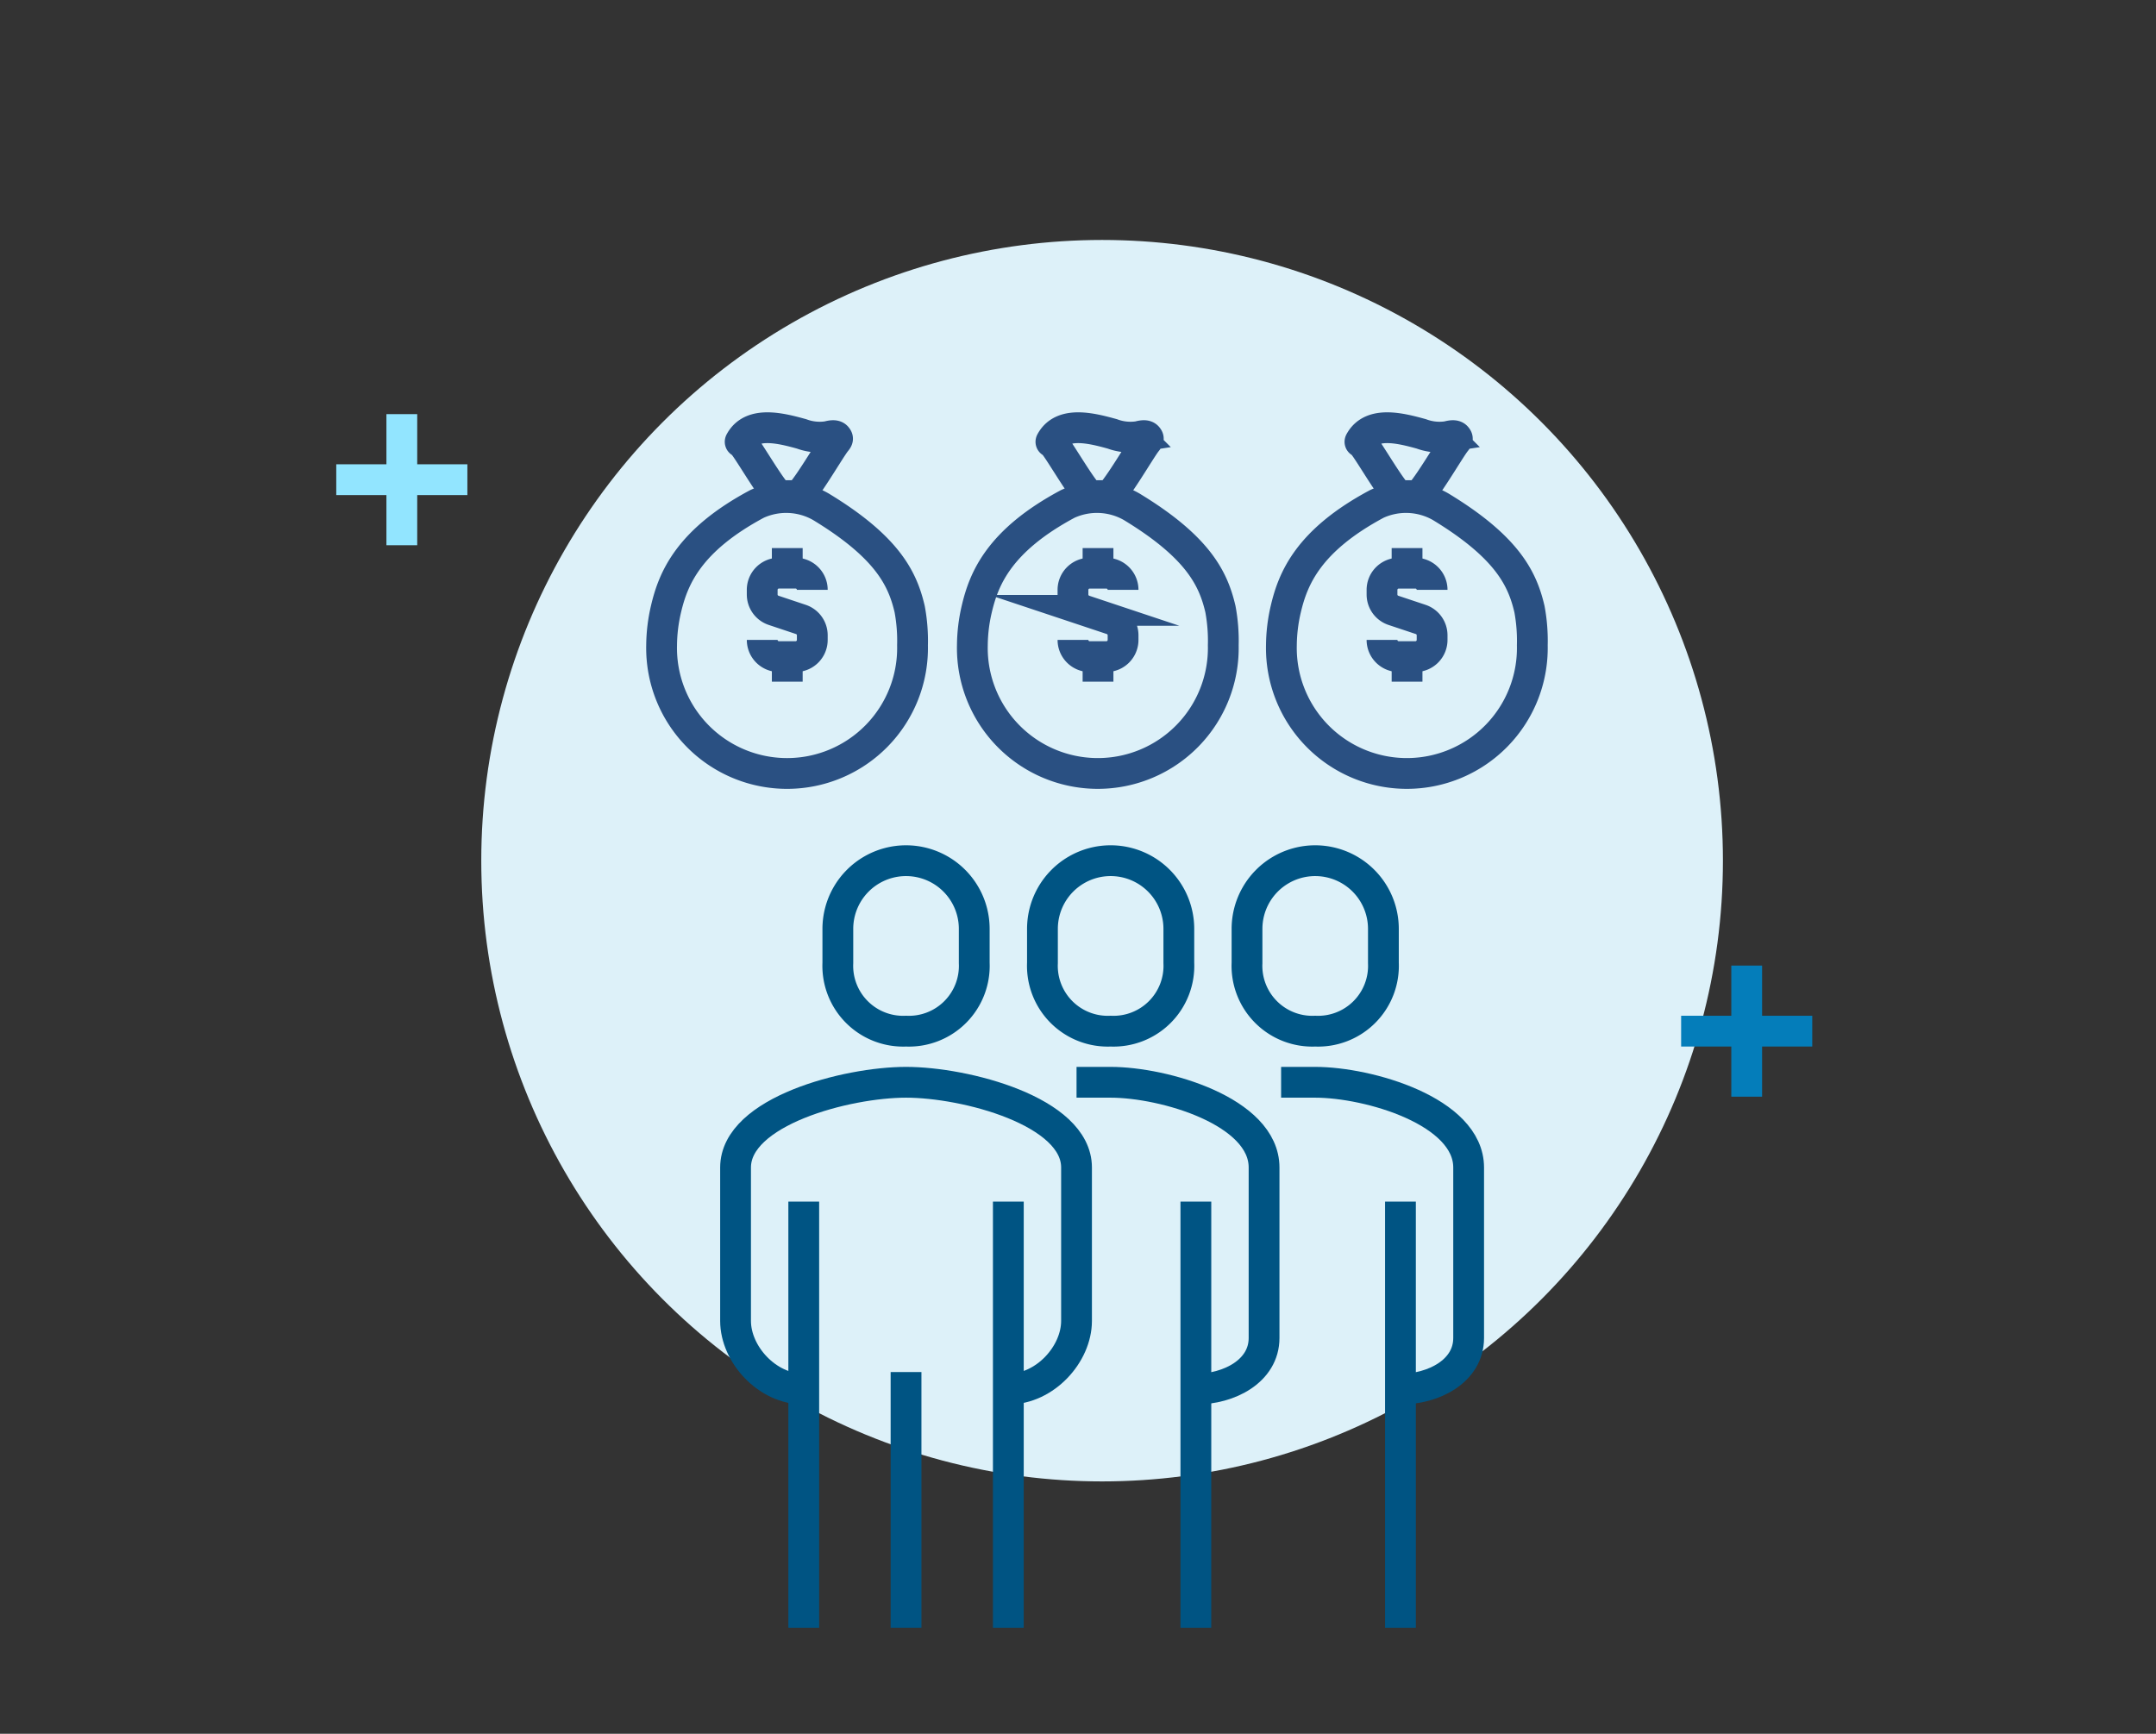 <svg xmlns="http://www.w3.org/2000/svg" width="327" height="263" viewBox="0 0 327 263">
  <rect x="0" y="0" width="327" height="263" fill="#333333" stroke="none"/>
  <g id="BONUS_ic_desktop" transform="translate(-9183 12479)">
    <rect id="矩形_714" data-name="矩形 714" width="327" height="263" transform="translate(9183 -12479)" fill="none" opacity="0.19"/>
    <g id="组_68339" data-name="组 68339" transform="translate(9234 -12442.6)">
      <ellipse id="椭圆_49" data-name="椭圆 49" cx="94.161" cy="94.161" rx="94.161" ry="94.161" transform="translate(21.994)" fill="#ddf1f9"/>
      <g id="组_68330" data-name="组 68330" transform="translate(60.562 94.161)">
        <path id="路径_1695" data-name="路径 1695" d="M141.99,235.558c5.589,0,10.343-5.314,10.343-10.343V201.943c0-8.541-16.875-12.928-25.858-12.928s-25.857,4.387-25.857,12.928v23.272c0,5.029,4.754,10.343,10.343,10.343" transform="translate(-100.618 -155.4)" fill="none" stroke="#005483" stroke-miterlimit="10" stroke-width="4.67"/>
        <path id="路径_1696" data-name="路径 1696" d="M193.6,235.558c5.029,0,10.343-2.728,10.343-7.757V201.943c0-8.542-15.188-12.928-23.272-12.928H175.5" transform="translate(-123.784 -155.4)" fill="none" stroke="#005483" stroke-miterlimit="10" stroke-width="4.67"/>
        <path id="路径_1697" data-name="路径 1697" d="M133.425,166.2a9.914,9.914,0,0,0,10.343-10.343v-5.171a10.343,10.343,0,0,0-20.686,0v5.171A9.914,9.914,0,0,0,133.425,166.2Z" transform="translate(-107.568 -140.342)" fill="none" stroke="#005483" stroke-miterlimit="10" stroke-width="4.67"/>
        <line id="直线_389" data-name="直线 389" y1="64.644" transform="translate(69.815 51.715)" fill="none" stroke="#005483" stroke-miterlimit="10" stroke-width="4.67"/>
        <line id="直线_390" data-name="直线 390" y1="64.644" transform="translate(41.372 51.715)" fill="none" stroke="#005483" stroke-miterlimit="10" stroke-width="4.67"/>
        <line id="直线_391" data-name="直线 391" y2="64.644" transform="translate(10.343 51.715)" fill="none" stroke="#005483" stroke-miterlimit="10" stroke-width="4.67"/>
        <line id="直线_392" data-name="直线 392" y2="38.786" transform="translate(25.857 77.572)" fill="none" stroke="#005483" stroke-miterlimit="10" stroke-width="4.67"/>
        <path id="路径_1698" data-name="路径 1698" d="M178.354,166.2A9.914,9.914,0,0,0,188.7,155.856v-5.171a10.343,10.343,0,1,0-20.686,0v5.171A9.914,9.914,0,0,0,178.354,166.2Z" transform="translate(-121.468 -140.342)" fill="none" stroke="#005483" stroke-miterlimit="10" stroke-width="4.67"/>
        <path id="路径_1699" data-name="路径 1699" d="M238.528,235.558c5.03,0,10.343-2.728,10.343-7.757V201.943c0-8.542-15.188-12.928-23.272-12.928h-5.171" transform="translate(-137.684 -155.4)" fill="none" stroke="#005483" stroke-miterlimit="10" stroke-width="4.67"/>
        <line id="直线_393" data-name="直线 393" y1="64.644" transform="translate(100.844 51.715)" fill="none" stroke="#005483" stroke-miterlimit="10" stroke-width="4.67"/>
        <path id="路径_1700" data-name="路径 1700" d="M223.283,166.2a9.914,9.914,0,0,0,10.343-10.343v-5.171a10.343,10.343,0,1,0-20.686,0v5.171A9.914,9.914,0,0,0,223.283,166.2Z" transform="translate(-135.368 -140.342)" fill="none" stroke="#005483" stroke-miterlimit="10" stroke-width="4.67"/>
      </g>
      <g id="组_68332" data-name="组 68332" transform="translate(49.346 28.482)">
        <path id="路径_1701" data-name="路径 1701" d="M110.361,55.539c.785,0,4.859-7.039,5.757-8.156.311-.387.374-.478.138-.754s-.771-.211-1.357-.05a7.935,7.935,0,0,1-3.969-.405c-3.051-.835-7.453-2-9.223,1.05-.171.295-.053.076.287.433.929.976,4.839,7.883,5.637,7.883Z" transform="translate(-89.714 -45.241)" fill="none" stroke="#2a5082" stroke-miterlimit="10" stroke-width="4.67"/>
        <path id="路径_1702" data-name="路径 1702" d="M84.377,83.016v0ZM122,77.5c-1.073-4.586-3.344-9.39-13.5-15.545a10.593,10.593,0,0,0-9.651-.41C88.421,67.122,86.117,72.912,85.043,77.5a24.822,24.822,0,0,0-.666,5.493,19.032,19.032,0,1,0,38.055-.01A26.12,26.12,0,0,0,122,77.5Z" transform="translate(-84.377 -49.985)" fill="none" stroke="#2a5082" stroke-miterlimit="10" stroke-width="4.67"/>
        <g id="组_68331" data-name="组 68331" transform="translate(15.259 18.259)">
          <path id="路径_1703" data-name="路径 1703" d="M106.471,87.314h0A2.533,2.533,0,0,0,109,89.847h2.533a2.533,2.533,0,0,0,2.533-2.533v-.708a2.533,2.533,0,0,0-1.732-2.4L108.2,82.825a2.533,2.533,0,0,1-1.731-2.4v-.708A2.533,2.533,0,0,1,109,77.182h2.533a2.533,2.533,0,0,1,2.533,2.533h0" transform="translate(-106.471 -73.382)" fill="none" stroke="#2a5082" stroke-miterlimit="10" stroke-width="4.67"/>
          <line id="直线_394" data-name="直线 394" y1="3.8" transform="translate(3.799)" fill="none" stroke="#2a5082" stroke-miterlimit="10" stroke-width="4.67"/>
          <line id="直线_395" data-name="直线 395" y2="3.8" transform="translate(3.799 16.465)" fill="none" stroke="#2a5082" stroke-miterlimit="10" stroke-width="4.67"/>
        </g>
      </g>
      <g id="组_68334" data-name="组 68334" transform="translate(96.478 28.482)">
        <path id="路径_1704" data-name="路径 1704" d="M178.607,55.539c.786,0,4.859-7.039,5.758-8.156.311-.387.373-.478.137-.754s-.77-.211-1.356-.05a7.938,7.938,0,0,1-3.97-.405c-3.05-.835-7.452-2-9.223,1.05-.171.295-.053.076.288.433.929.976,4.839,7.883,5.636,7.883Z" transform="translate(-157.96 -45.241)" fill="none" stroke="#2a5082" stroke-miterlimit="10" stroke-width="4.67"/>
        <path id="路径_1705" data-name="路径 1705" d="M152.623,83.016v0ZM190.247,77.5c-1.073-4.586-3.345-9.39-13.5-15.545a10.593,10.593,0,0,0-9.651-.41c-10.429,5.578-12.734,11.368-13.807,15.954a24.863,24.863,0,0,0-.666,5.493,19.032,19.032,0,1,0,38.055-.01A26.176,26.176,0,0,0,190.247,77.5Z" transform="translate(-152.623 -49.985)" fill="none" stroke="#2a5082" stroke-miterlimit="10" stroke-width="4.67"/>
        <g id="组_68333" data-name="组 68333" transform="translate(15.259 18.259)">
          <path id="路径_1706" data-name="路径 1706" d="M174.717,87.314h0a2.533,2.533,0,0,0,2.533,2.533h2.533a2.533,2.533,0,0,0,2.533-2.533v-.708a2.533,2.533,0,0,0-1.732-2.4l-4.135-1.378a2.533,2.533,0,0,1-1.732-2.4v-.708a2.533,2.533,0,0,1,2.533-2.533h2.533a2.533,2.533,0,0,1,2.533,2.533h0" transform="translate(-174.717 -73.382)" fill="none" stroke="#2a5082" stroke-miterlimit="10" stroke-width="4.67"/>
          <line id="直线_396" data-name="直线 396" y1="3.8" transform="translate(3.8)" fill="none" stroke="#2a5082" stroke-miterlimit="10" stroke-width="4.67"/>
          <line id="直线_397" data-name="直线 397" y2="3.8" transform="translate(3.8 16.465)" fill="none" stroke="#2a5082" stroke-miterlimit="10" stroke-width="4.67"/>
        </g>
      </g>
      <g id="组_68336" data-name="组 68336" transform="translate(143.349 28.482)">
        <path id="路径_1707" data-name="路径 1707" d="M246.475,55.539c.786,0,4.859-7.039,5.758-8.156.311-.387.373-.478.137-.754s-.77-.211-1.356-.05a7.935,7.935,0,0,1-3.969-.405c-3.051-.835-7.453-2-9.224,1.05-.171.295-.053.076.288.433.929.976,4.839,7.883,5.636,7.883Z" transform="translate(-225.828 -45.241)" fill="none" stroke="#2a5082" stroke-miterlimit="10" stroke-width="4.67"/>
        <path id="路径_1708" data-name="路径 1708" d="M220.491,83.016v0ZM258.115,77.5c-1.073-4.586-3.344-9.39-13.5-15.545a10.591,10.591,0,0,0-9.65-.41c-10.43,5.578-12.734,11.368-13.808,15.954a24.864,24.864,0,0,0-.666,5.493,19.032,19.032,0,1,0,38.055-.01A26.175,26.175,0,0,0,258.115,77.5Z" transform="translate(-220.491 -49.985)" fill="none" stroke="#2a5082" stroke-miterlimit="10" stroke-width="4.67"/>
        <g id="组_68335" data-name="组 68335" transform="translate(15.259 18.259)">
          <path id="路径_1709" data-name="路径 1709" d="M242.585,87.314h0a2.533,2.533,0,0,0,2.533,2.533h2.533a2.533,2.533,0,0,0,2.533-2.533v-.708a2.533,2.533,0,0,0-1.731-2.4l-4.135-1.378a2.533,2.533,0,0,1-1.732-2.4v-.708a2.533,2.533,0,0,1,2.533-2.533h2.533a2.533,2.533,0,0,1,2.533,2.533h0" transform="translate(-242.585 -73.382)" fill="none" stroke="#2a5082" stroke-miterlimit="10" stroke-width="4.67"/>
          <line id="直线_398" data-name="直线 398" y1="3.8" transform="translate(3.8)" fill="none" stroke="#2a5082" stroke-miterlimit="10" stroke-width="4.67"/>
          <line id="直线_399" data-name="直线 399" y2="3.8" transform="translate(3.8 16.465)" fill="none" stroke="#2a5082" stroke-miterlimit="10" stroke-width="4.67"/>
        </g>
      </g>
      <g id="组_68337" data-name="组 68337" transform="translate(0 26.422)">
        <line id="直线_400" data-name="直线 400" y2="19.887" transform="translate(9.944)" fill="none" stroke="#92e5ff" stroke-miterlimit="10" stroke-width="4.67"/>
        <line id="直线_401" data-name="直线 401" x1="19.887" transform="translate(0 9.944)" fill="none" stroke="#92e5ff" stroke-miterlimit="10" stroke-width="4.67"/>
      </g>
      <g id="组_68338" data-name="组 68338" transform="translate(203.977 110.075)">
        <line id="直线_402" data-name="直线 402" y2="19.887" transform="translate(9.944)" fill="none" stroke="#047dba" stroke-miterlimit="10" stroke-width="4.67"/>
        <line id="直线_403" data-name="直线 403" x1="19.887" transform="translate(0 9.944)" fill="none" stroke="#047dba" stroke-miterlimit="10" stroke-width="4.67"/>
      </g>
    </g>
  </g>
</svg>
